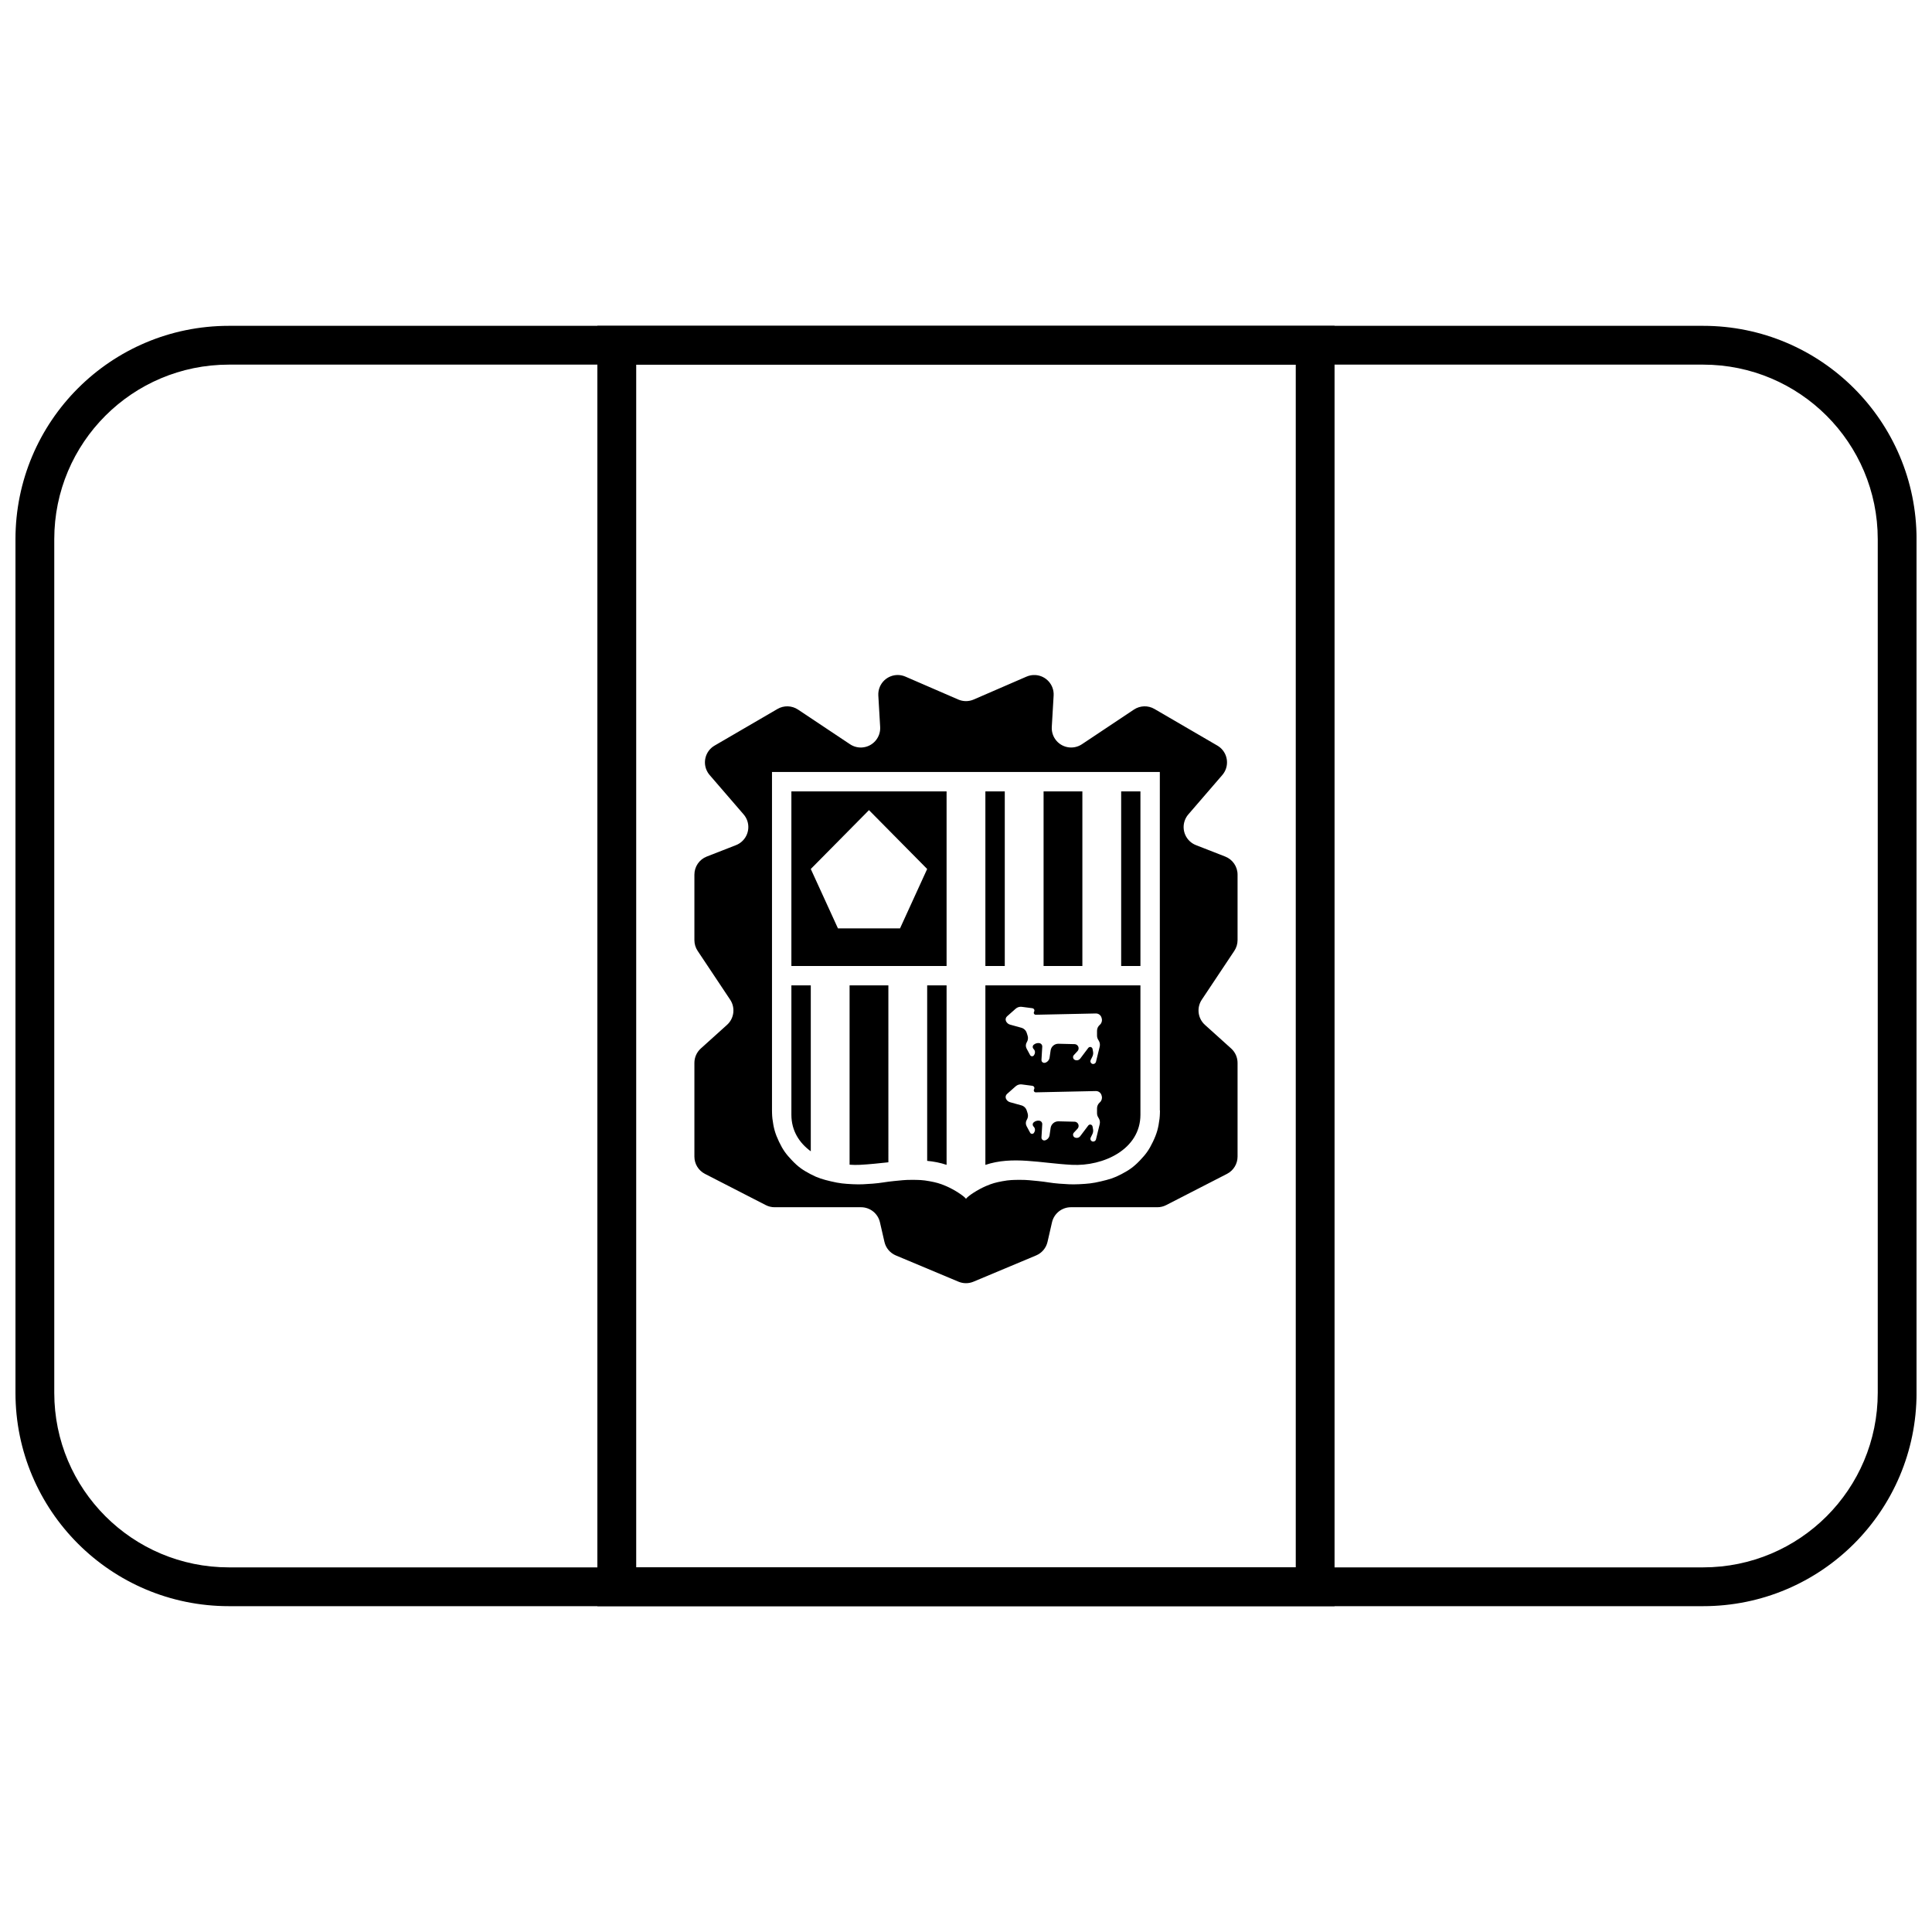 <?xml version="1.0" encoding="UTF-8"?>
<!-- Uploaded to: ICON Repo, www.iconrepo.com, Generator: ICON Repo Mixer Tools -->
<svg width="800px" height="800px" version="1.1" viewBox="144 144 512 512" xmlns="http://www.w3.org/2000/svg">
 <defs>
  <clipPath id="a">
   <path d="m148.09 230h503.81v340h-503.81z"/>
  </clipPath>
 </defs>
 <g clip-path="url(#a)">
  <path d="m158.38 286.9v226.2c0 25.562 20.715 46.27 46.277 46.27h390.69c25.586 0 46.277-20.699 46.277-46.27v-226.2c0-25.559-20.715-46.27-46.277-46.27h-390.69c-25.586 0-46.277 20.699-46.277 46.27zm-10.281 0c0-31.246 25.293-56.551 56.559-56.551h390.69c31.238 0 56.559 25.312 56.559 56.551v226.2c0 31.246-25.293 56.551-56.559 56.551h-390.69c-31.238 0-56.559-25.309-56.559-56.551z"/>
 </g>
 <path d="m312.6 240.63v318.74h174.79v-318.74zm185.07-10.281v339.3h-195.36v-339.3z"/>
 <path d="m401.98 483.66c-1.27 0.531-2.703 0.531-3.973 0l-16.598-6.957c-1.527-0.641-2.656-1.977-3.023-3.594l-1.191-5.188c-0.535-2.336-2.617-3.992-5.012-3.992h-22.906c-0.816 0-1.621-0.195-2.348-0.57l-16.117-8.277c-1.715-0.883-2.789-2.644-2.789-4.574v-24.828c0-1.457 0.617-2.844 1.699-3.82l6.945-6.262c1.895-1.707 2.25-4.547 0.836-6.668l-8.621-12.941c-0.562-0.844-0.859-1.836-0.859-2.848v-17.355c0-2.117 1.297-4.019 3.269-4.789l7.75-3.027c0.547-0.215 1.047-0.516 1.488-0.898 2.152-1.855 2.391-5.102 0.535-7.25l-9-10.43c-0.207-0.238-0.391-0.5-0.551-0.773-1.43-2.453-0.598-5.598 1.855-7.027l16.676-9.711c1.695-0.988 3.805-0.922 5.438 0.164l13.785 9.188c0.93 0.621 2.035 0.922 3.152 0.855 2.832-0.168 4.996-2.598 4.832-5.434l-0.488-8.328c-0.047-0.805 0.098-1.609 0.414-2.348 1.133-2.602 4.16-3.801 6.762-2.672l14.008 6.074c1.305 0.566 2.785 0.566 4.09 0l14.008-6.074c0.738-0.32 1.539-0.461 2.344-0.414 2.836 0.168 5 2.598 4.832 5.434l-0.488 8.328c-0.062 1.117 0.238 2.223 0.855 3.152 1.574 2.363 4.766 3 7.129 1.426l13.785-9.188c1.633-1.086 3.742-1.152 5.438-0.164l16.676 9.711c0.273 0.16 0.531 0.344 0.773 0.551 2.148 1.855 2.387 5.102 0.531 7.25l-9 10.43c-0.379 0.441-0.684 0.945-0.895 1.488-1.035 2.644 0.273 5.625 2.918 6.66l7.754 3.027c1.969 0.77 3.269 2.672 3.269 4.789v17.355c0 1.012-0.301 2.004-0.863 2.848l-8.621 12.941c-1.414 2.121-1.059 4.961 0.836 6.668l6.949 6.262c1.082 0.977 1.699 2.363 1.699 3.82v24.828c0 1.93-1.078 3.691-2.793 4.574l-16.117 8.277c-0.727 0.375-1.531 0.57-2.348 0.57h-22.906c-2.394 0-4.473 1.656-5.012 3.992l-1.188 5.188c-0.371 1.617-1.496 2.953-3.023 3.594zm49.422-45.391h-0.035v-89.684h-102.78v89.684c0 0.012 0.004 1.348 0.113 2.195 0.316 2.461 0.688 3.875 1.742 6.094 1.031 2.164 1.855 3.297 3.488 5 1.645 1.715 2.785 2.5 4.856 3.594 2.012 1.066 3.281 1.406 5.477 1.93 2.195 0.523 3.481 0.637 5.727 0.746 2.062 0.098 3.231 0.004 5.289-0.145 2.203-0.16 3.426-0.484 5.625-0.691 1.816-0.168 2.844-0.324 4.668-0.316 1.875 0.004 2.949 0.016 4.797 0.363 1.719 0.32 2.695 0.578 4.316 1.27 2.238 0.961 4.769 2.633 5.312 3.379 0.539-0.746 3.07-2.418 5.312-3.379 1.617-0.691 2.594-0.949 4.312-1.27 1.848-0.348 2.922-0.359 4.797-0.363 1.824-0.004 2.852 0.148 4.668 0.316 2.199 0.207 3.422 0.531 5.625 0.691 2.059 0.148 3.227 0.242 5.289 0.145 2.25-0.109 3.531-0.223 5.727-0.746 2.199-0.523 3.465-0.863 5.481-1.93 2.066-1.094 3.207-1.879 4.856-3.594 1.633-1.703 2.453-2.836 3.484-5 1.059-2.219 1.43-3.633 1.742-6.094 0.109-0.848 0.113-2.184 0.113-2.195z"/>
 <path d="m379.43 452.02c-2.434 0.254-4.93 0.539-7.516 0.672-0.91 0.047-1.836 0.035-2.766-0.035v-47.52h10.281zm10.281-0.375v-46.508h5.144v47.562c-1.699-0.57-3.41-0.895-5.144-1.055zm-30.844-2.539c-3.059-2.223-5.141-5.465-5.141-9.699v-34.27h5.141zm71.973-95.379v46.27h-10.281v-46.27zm10.281 0h5.106v46.27h-5.106zm-30.844 0v46.27h-5.141v-46.27zm-56.551 46.27v-46.27h41.129v46.27zm92.5 5.141v34.27c0 9.219-9.863 13.719-18.184 13.285-8.324-0.434-15.695-2.406-22.906 0.016v-47.57zm-80.16-15.105h16.449l7.195-15.742-15.422-15.598-15.422 15.598zm52.422 22.887c-0.102 0.004-0.199-0.023-0.285-0.078-0.242-0.152-0.316-0.473-0.164-0.715 0.047-0.074 0.078-0.16 0.09-0.246 0.043-0.336-0.195-0.648-0.531-0.691l-2.805-0.367c-0.594-0.078-1.188 0.105-1.633 0.5l-2.293 2.031c-0.352 0.312-0.461 0.816-0.273 1.25 0.203 0.457 0.598 0.801 1.082 0.934l3.008 0.832c0.668 0.188 1.199 0.699 1.41 1.359l0.238 0.75c0.18 0.57 0.105 1.188-0.207 1.699l-0.016 0.023c-0.316 0.512-0.332 1.152-0.047 1.684l0.934 1.734c0.055 0.105 0.145 0.191 0.254 0.246 0.289 0.148 0.641 0.031 0.789-0.258l0.125-0.246c0.227-0.453 0.133-1.004-0.23-1.352l-0.074-0.074c-0.27-0.312-0.238-0.785 0.074-1.055 0.391-0.34 0.91-0.504 1.426-0.449l0.043 0.004c0.48 0.055 0.836 0.473 0.805 0.953l-0.207 3.492c-0.004 0.09 0.004 0.176 0.031 0.262 0.117 0.395 0.535 0.621 0.93 0.504 0.629-0.188 1.09-0.719 1.188-1.367l0.281-1.922c0.152-1.027 1.047-1.777 2.086-1.754l4.25 0.102c0.266 0.004 0.523 0.109 0.723 0.293 0.449 0.414 0.477 1.113 0.062 1.562l-0.977 1.059c-0.043 0.047-0.078 0.098-0.109 0.156-0.211 0.383-0.074 0.863 0.312 1.074 0.508 0.281 1.145 0.145 1.496-0.316l2.137-2.832c0.094-0.125 0.23-0.211 0.387-0.238 0.344-0.066 0.672 0.16 0.738 0.504l0.137 0.734c0.082 0.434 0.02 0.883-0.172 1.281l-0.457 0.938c-0.016 0.031-0.027 0.059-0.035 0.09-0.129 0.379 0.074 0.793 0.457 0.922 0.02 0.008 0.039 0.012 0.062 0.016 0.406 0.102 0.82-0.148 0.922-0.559l0.984-4.023c0.125-0.516 0.047-1.062-0.219-1.523l-0.211-0.355c-0.18-0.316-0.277-0.672-0.277-1.035v-1.285c0-0.59 0.254-1.152 0.699-1.543l0.051-0.047c0.461-0.406 0.656-1.035 0.508-1.629l-0.055-0.211c-0.176-0.691-0.805-1.172-1.52-1.156zm0 20.562c-0.102 0.004-0.199-0.023-0.285-0.078-0.242-0.152-0.316-0.469-0.164-0.715 0.047-0.074 0.078-0.156 0.09-0.246 0.043-0.336-0.195-0.645-0.531-0.691l-2.805-0.367c-0.594-0.078-1.188 0.105-1.633 0.5l-2.293 2.031c-0.352 0.312-0.461 0.816-0.273 1.25 0.203 0.457 0.598 0.801 1.082 0.934l3.008 0.836c0.668 0.184 1.199 0.695 1.41 1.359l0.238 0.746c0.18 0.57 0.105 1.191-0.207 1.699l-0.016 0.023c-0.316 0.516-0.332 1.156-0.047 1.684l0.934 1.734c0.055 0.109 0.145 0.195 0.254 0.25 0.289 0.145 0.641 0.027 0.789-0.262l0.125-0.246c0.227-0.453 0.133-1-0.23-1.352l-0.027-0.027c-0.016-0.012-0.031-0.031-0.047-0.047-0.27-0.312-0.238-0.781 0.074-1.055 0.391-0.34 0.91-0.504 1.426-0.445l0.043 0.004c0.48 0.051 0.836 0.469 0.805 0.953l-0.207 3.492c-0.004 0.086 0.004 0.172 0.031 0.258 0.117 0.398 0.535 0.621 0.93 0.504 0.629-0.188 1.09-0.719 1.188-1.367l0.281-1.922c0.152-1.023 1.047-1.777 2.086-1.754l4.25 0.102c0.266 0.004 0.523 0.109 0.723 0.293 0.449 0.414 0.477 1.117 0.062 1.566l-0.977 1.055c-0.043 0.047-0.078 0.102-0.109 0.156-0.211 0.383-0.074 0.867 0.312 1.078 0.508 0.277 1.145 0.145 1.496-0.32l2.137-2.832c0.094-0.125 0.23-0.211 0.387-0.238 0.344-0.066 0.672 0.16 0.738 0.504l0.137 0.738c0.082 0.434 0.02 0.883-0.172 1.277l-0.457 0.941c-0.016 0.027-0.027 0.055-0.035 0.086-0.129 0.383 0.074 0.793 0.457 0.922 0.02 0.008 0.039 0.012 0.062 0.02 0.406 0.098 0.82-0.152 0.922-0.559l0.984-4.027c0.125-0.516 0.047-1.062-0.219-1.52l-0.211-0.359c-0.18-0.312-0.277-0.668-0.277-1.031v-1.289c0-0.59 0.254-1.152 0.699-1.543l0.051-0.047c0.461-0.402 0.656-1.031 0.508-1.629l-0.055-0.211c-0.176-0.691-0.805-1.168-1.52-1.152z"/>
</svg>